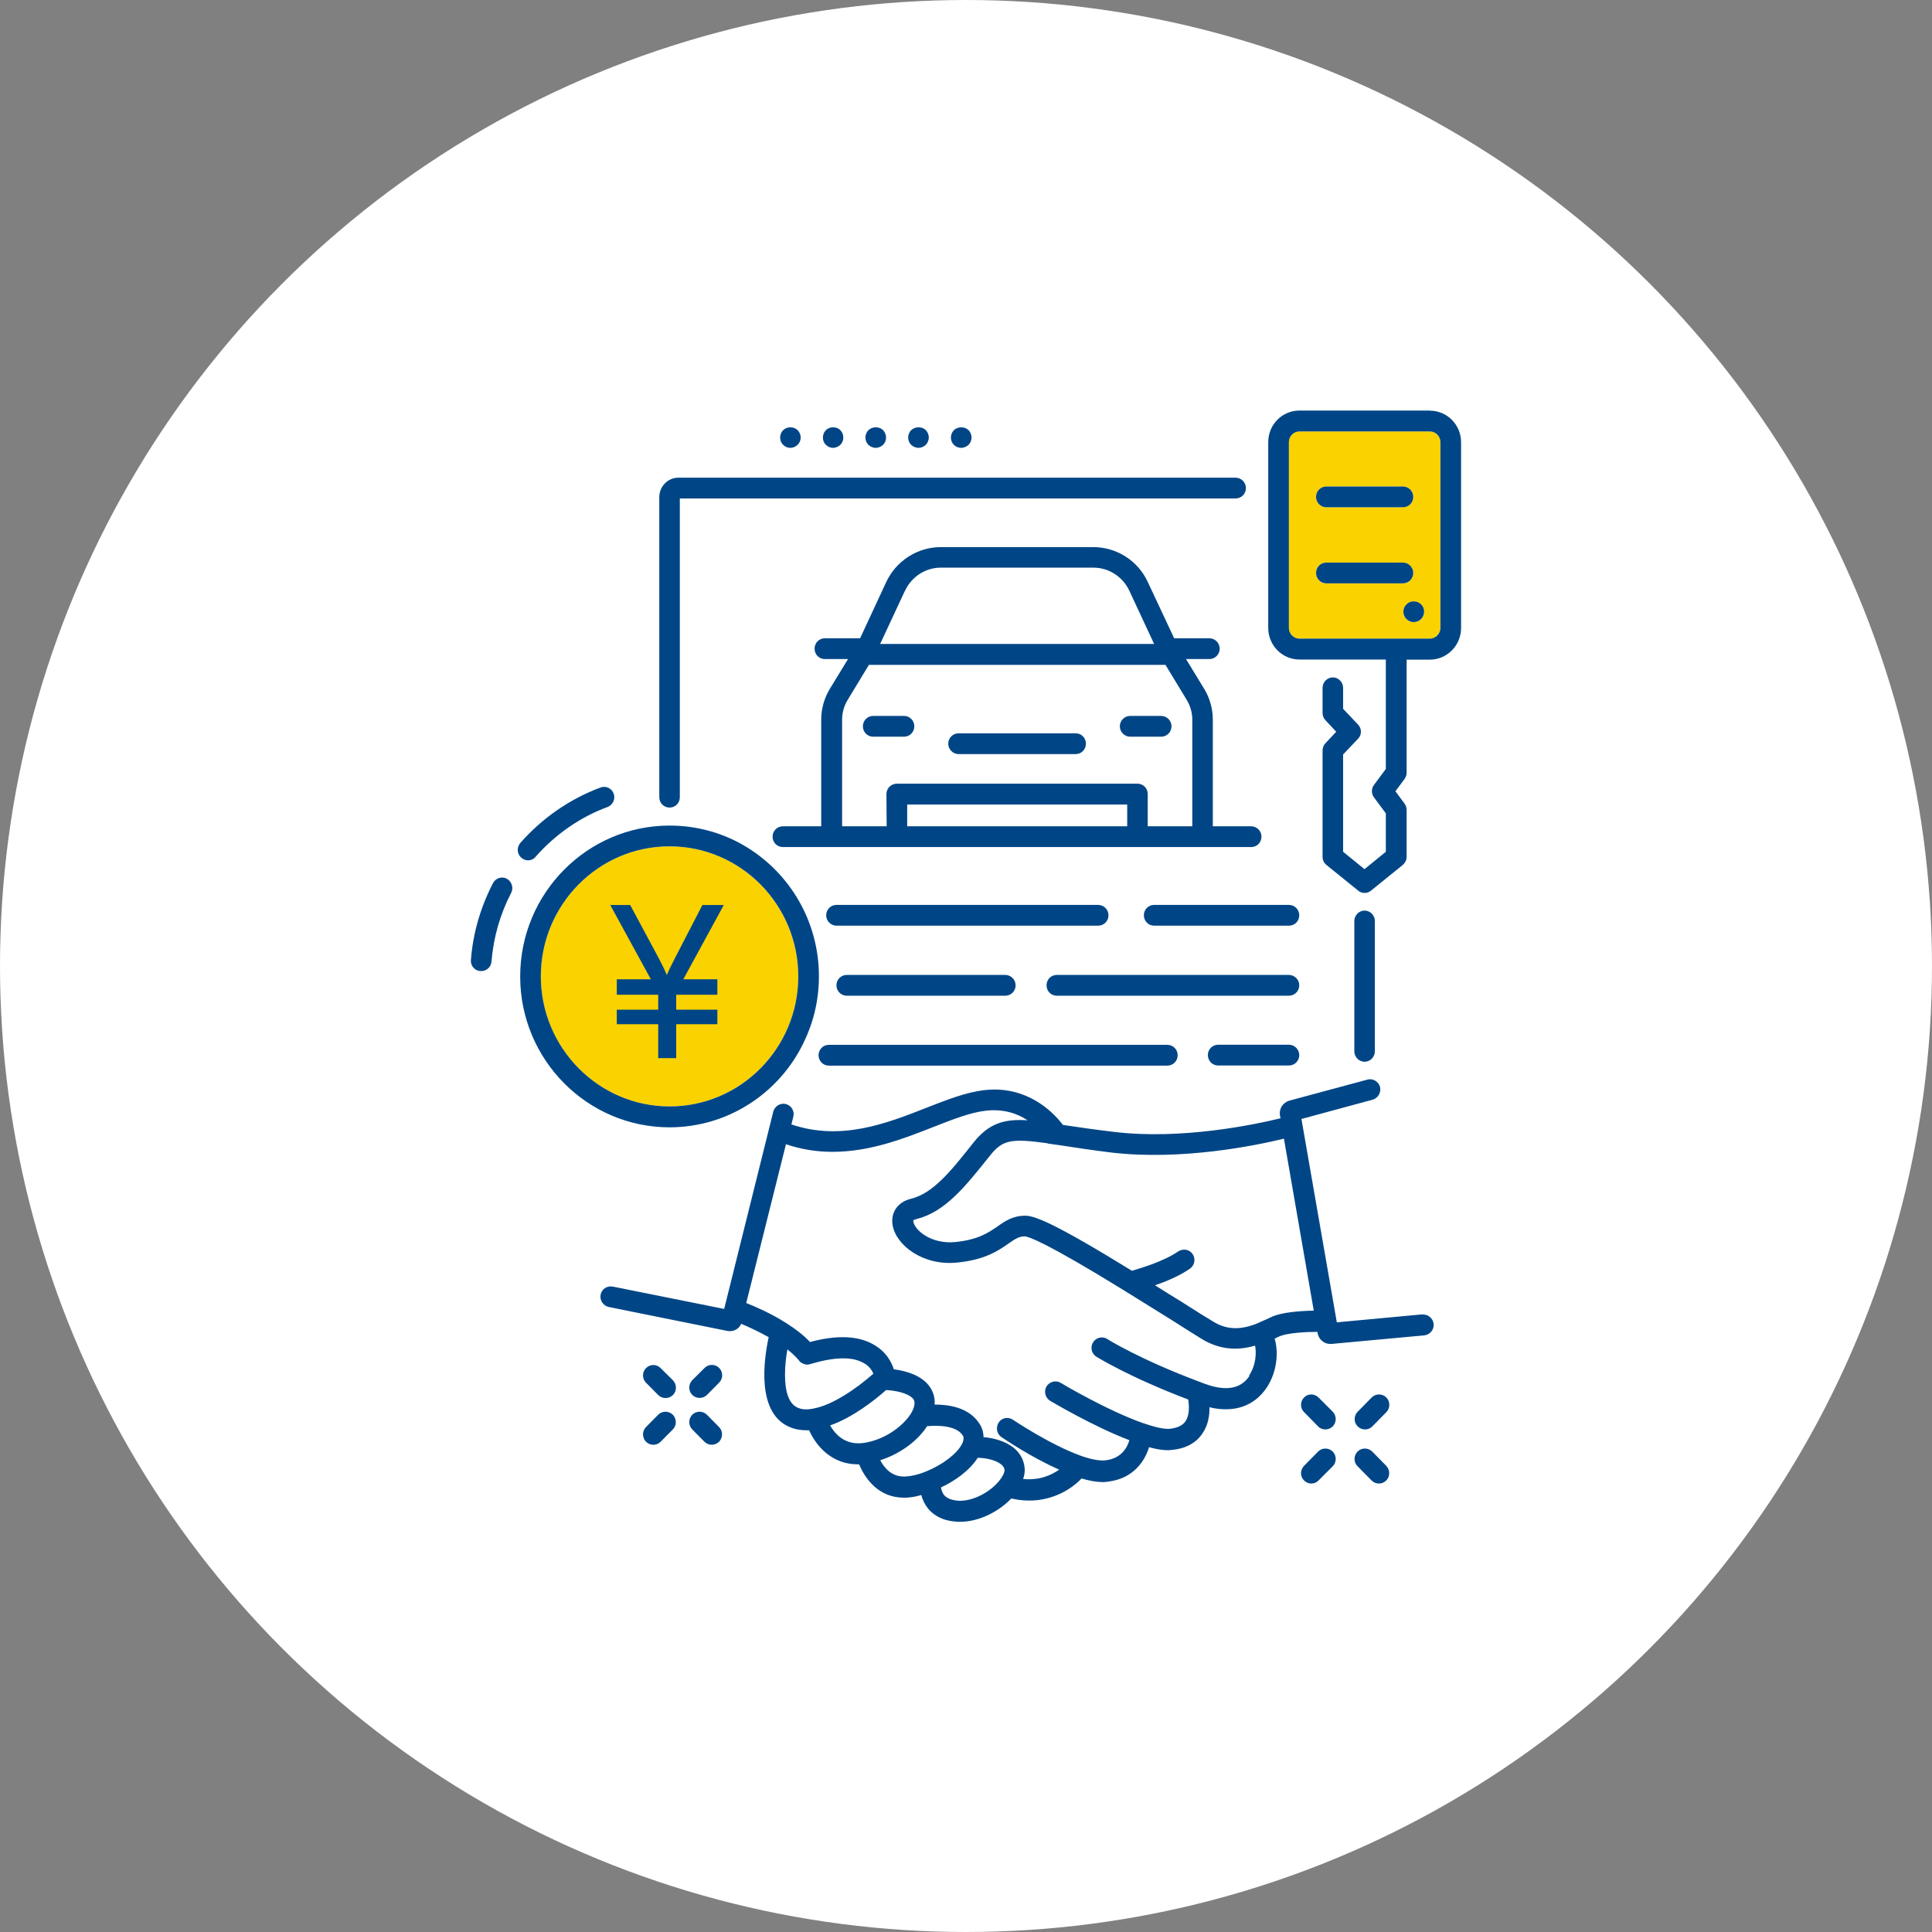 <?xml version="1.0" encoding="UTF-8"?>
<svg id="_レイヤー_2" data-name="レイヤー_2" xmlns="http://www.w3.org/2000/svg" viewBox="0 0 160 160">
  <rect x="0" y="0" width="160" height="160" fill="#808080" stroke="none"/>
  <defs>
    <style>
      .cls-1 {
        fill: #fad200;
      }

      .cls-2 {
        fill: #004686;
      }

      .cls-3 {
        fill: #fff;
      }
    </style>
  </defs>
  <g id="_メインコンテンツ" data-name="メインコンテンツ">
    <g>
      <circle class="cls-3" cx="80" cy="80" r="80"/>
      <path class="cls-1" d="M118.41,35.73h-10.79c-.5,0-.88.39-.88.89v15.38c0,.49.39.89.88.89h10.79c.48,0,.88-.41.88-.89v-15.38c0-.5-.4-.89-.88-.89ZM109.84,40.29h6.35c.47,0,.85.39.85.86s-.39.86-.85.86h-6.35c-.48,0-.85-.38-.85-.86s.37-.86.85-.86ZM109.84,48.32c-.48,0-.85-.39-.85-.86s.37-.86.85-.86h6.35c.47,0,.85.39.85.86s-.39.86-.85.86h-6.35ZM117.69,51.28c-.17.16-.39.25-.62.25-.22,0-.43-.09-.59-.25-.17-.16-.26-.39-.26-.61,0-.24.09-.46.26-.61.31-.33.88-.33,1.21,0,.15.16.25.38.25.61,0,.22-.09.45-.25.61Z"/>
      <path class="cls-1" d="M55.45,70.09c-5.88,0-10.66,4.83-10.66,10.77s4.78,10.77,10.66,10.77,10.66-4.85,10.66-10.77-4.78-10.77-10.66-10.77Z"/>
      <path class="cls-2" d="M54.51,87.63v-2.81h-3.43v-1.2h3.43v-1.24h-3.43v-1.28h2.82l-3.36-6.15h1.65l2.4,4.47c.27.51.48.95.63,1.33.13-.31.35-.78.68-1.41l2.27-4.39h1.77l-3.35,6.15h2.82v1.28h-3.41v1.24h3.41v1.2h-3.41v2.81h-1.49Z"/>
      <path class="cls-2" d="M118.41,34h-10.79c-1.44,0-2.59,1.16-2.59,2.62v15.38c0,1.44,1.15,2.62,2.59,2.62h7.15v9.06l-.98,1.32c-.23.3-.23.74,0,1.04l.98,1.32v3.18l-1.77,1.44-1.77-1.44v-8.06l1.23-1.29c.33-.33.33-.86,0-1.19l-1.23-1.3v-1.74c0-.47-.39-.86-.85-.86s-.85.39-.85.86v2.09c0,.24.09.44.25.61l.88.94-.88.94c-.16.16-.25.38-.25.6v8.83c0,.27.12.5.33.67l2.62,2.12c.16.13.34.19.53.19s.37-.06.53-.19l2.62-2.12c.2-.17.33-.41.33-.67v-3.9c0-.19-.06-.36-.17-.52l-.76-1.02.76-1.02c.11-.16.17-.33.17-.52v-9.36h1.92c1.43,0,2.59-1.18,2.59-2.62v-15.38c0-1.46-1.16-2.62-2.59-2.62ZM119.29,52c0,.49-.4.89-.88.89h-10.79c-.5,0-.88-.41-.88-.89v-15.38c0-.5.39-.89.88-.89h10.79c.48,0,.88.39.88.89v15.38Z"/>
      <path class="cls-2" d="M117.8,108.85l-7.09.66-2.93-16.84,5.9-1.6c.45-.13.71-.6.61-1.05-.12-.45-.59-.74-1.05-.61l-6.46,1.74c-.54.16-.87.67-.78,1.24l.05.22c-2.16.53-8.22,1.8-13.78,1.13-1.6-.19-2.9-.38-4.05-.55l-.19-.03c-.64-.83-2.51-2.93-5.69-2.93-.26,0-.53.02-.81.05-1.51.17-3.12.8-4.83,1.47-3.31,1.3-7.05,2.76-11.16,1.37l.16-.64c.12-.47-.16-.92-.62-1.05-.45-.11-.92.17-1.04.63l-4.02,16.15-.05.19-9.22-1.85c-.47-.09-.92.2-1.01.67-.09.47.22.92.68,1.02l9.81,1.98c.08.02.14.02.22.02.4,0,.78-.23.93-.61.59.25,1.43.63,2.28,1.11-.39,1.79-1.1,6.44,1.91,7.51.39.14.79.2,1.24.2h.2c.56,1.27,1.85,2.82,4.03,2.82h.11c.5,1.22,1.64,2.76,3.69,2.76h.22c.39-.02.81-.09,1.24-.22.09.36.26.74.54,1.1.36.45,1.04,1,2.27,1.1.12.02.25.02.37.02,1.69,0,3.29-.91,4.27-1.93h.02c.51.12,1.01.17,1.47.17,1.99,0,3.51-.96,4.33-1.83.67.2,1.26.3,1.78.3.17,0,.34-.02.5-.05,2-.27,2.95-1.66,3.31-2.84.61.17,1.12.25,1.55.25.09,0,.19,0,.26-.02,1.49-.11,2.25-.81,2.62-1.38.47-.69.59-1.49.57-2.16.5.13.95.17,1.37.17,2.19,0,3.23-1.46,3.63-2.23.61-1.18.71-2.59.4-3.62.16-.08.29-.14.42-.2.7-.28,2.16-.36,3.12-.36l.02.11c.09.52.54.89,1.04.89h.09l7.7-.71c.47-.05.82-.47.78-.94-.05-.47-.47-.83-.93-.78ZM66.14,116.61c-.87-.31-1.13-1.49-1.13-2.76,0-.72.08-1.46.2-2.1.37.3.67.58.93.88.05.08.11.16.19.2.08.06.16.09.25.13.08.03.17.05.26.05.08,0,.16-.02.23-.03.02,0,.03-.02.05-.02,1.96-.58,3.45-.63,4.39-.09.47.25.7.61.82.89-1.4,1.24-3.37,2.59-4.92,2.88-.02,0-.05.02-.06.02h-.02c-.47.09-.87.08-1.19-.05ZM68.74,118.05c1.88-.66,3.71-2.1,4.64-2.93,0,0,0-.02.02,0,.68.03,1.78.22,2.22.72.26.31.02.85-.09,1.07-.03.03-.05.06-.06.11-.61,1-2.06,2.16-3.83,2.46-1.61.28-2.47-.69-2.89-1.43ZM74.97,122.28h-.12c-1.04,0-1.63-.74-1.95-1.35,1.78-.57,3.17-1.71,3.88-2.82h.02c.84-.08,2.34-.06,2.89.71.08.09.2.28,0,.72-.02.02-.02.03-.03.06-.4.78-1.58,1.69-2.92,2.24-.64.27-1.24.41-1.75.44ZM79.26,124.27c-.5-.05-.85-.2-1.07-.45-.16-.19-.23-.44-.26-.64,1.15-.53,2.37-1.4,3.04-2.45.6,0,1.44.16,1.91.52.25.19.29.36.31.47.02.14-.08.45-.39.85t-.02.03c-.7.89-2.17,1.79-3.52,1.68ZM103.48,113.94c-.71,1.08-1.94,1.3-3.68.67l-.37-.14s-.02-.02-.05-.02c-4.95-1.85-7.65-3.53-7.68-3.56-.4-.25-.93-.13-1.18.28-.25.41-.12.94.28,1.19.11.06,2.72,1.69,7.6,3.54.09.5.12,1.3-.22,1.8-.25.36-.68.56-1.33.63-.29.02-.88-.03-1.99-.41-.06-.02-.12-.05-.19-.06-2.92-1.02-6.8-3.31-6.83-3.34-.4-.24-.93-.1-1.18.31-.23.41-.09.94.31,1.18.16.09,3.58,2.13,6.56,3.26-.17.6-.65,1.49-1.92,1.66-.33.05-.95.03-2.05-.35,0,0-.02-.02-.05-.02-2.54-.91-5.59-2.96-5.62-2.98-.39-.27-.92-.17-1.18.22-.26.41-.17.94.22,1.21.12.08,2.4,1.65,4.79,2.7-.65.45-1.64.91-2.99.77.12-.33.16-.66.12-.97-.08-.66-.4-1.22-.96-1.66-.71-.53-1.65-.77-2.44-.83,0-.44-.14-.85-.4-1.21-.87-1.26-2.48-1.49-3.65-1.49.05-.61-.14-1.16-.51-1.62-.73-.88-2-1.19-2.87-1.3-.17-.56-.62-1.47-1.71-2.07-1.27-.72-3.03-.78-5.23-.19-.51-.55-1.18-1.07-1.97-1.57-.02-.02-.03-.03-.05-.03-1.21-.77-2.48-1.32-3.26-1.63l3.29-13.15c1.32.45,2.62.63,3.86.63,3.1,0,5.91-1.1,8.33-2.05,1.6-.63,3.1-1.22,4.39-1.36,1.46-.16,2.61.25,3.43.8-1.92-.13-3.2.24-4.47,1.83-1.86,2.35-3.34,4.22-5.2,4.67-1.09.27-1.68,1.13-1.51,2.18.29,1.69,2.55,3.39,5.34,3.1,2.3-.22,3.43-.99,4.25-1.57.57-.39.87-.6,1.37-.6.33.03,1.75.5,8.15,4.44.02.02.05.03.08.05,1.37.85,2.68,1.66,3.83,2.38,1.18.75,2.13,1.35,2.67,1.68.85.5,1.74.75,2.67.75.53,0,1.09-.08,1.66-.25.12.57.08,1.62-.5,2.48ZM105.34,109.05c-.14.06-.3.13-.48.22-.22.09-.45.2-.7.31-.06.02-.14.05-.2.08-1.32.5-2.41.44-3.45-.19-.53-.31-1.46-.89-2.64-1.65-.7-.42-1.44-.89-2.22-1.38.92-.31,2.02-.77,2.89-1.37.39-.27.5-.81.23-1.21-.26-.39-.79-.49-1.2-.22-1.21.83-3.09,1.38-3.83,1.6-6.49-4-8.08-4.56-8.83-4.56-1.04,0-1.69.45-2.33.91-.74.5-1.58,1.08-3.46,1.27-2.03.2-3.37-1-3.48-1.69-.02-.09-.03-.14.22-.2,2.42-.6,4.05-2.67,6.13-5.27,1.04-1.32,1.78-1.43,4.76-1.02v.02c.2.03.42.06.64.09l.56.08c1.1.17,2.47.38,4.1.58,5.76.67,11.81-.55,14.28-1.15l2.47,14.24c-1.26.03-2.59.14-3.46.5Z"/>
      <path class="cls-2" d="M116.48,50.05c-.17.16-.26.38-.26.61,0,.22.09.45.26.61.16.16.37.25.59.25.23,0,.45-.09.62-.25.15-.16.25-.39.25-.61,0-.24-.09-.46-.25-.61-.33-.33-.9-.33-1.21,0Z"/>
      <path class="cls-2" d="M109.84,42.01h6.35c.47,0,.85-.38.85-.86s-.39-.86-.85-.86h-6.35c-.48,0-.85.39-.85.86s.37.86.85.86Z"/>
      <path class="cls-2" d="M117.04,47.45c0-.47-.39-.86-.85-.86h-6.35c-.48,0-.85.39-.85.86s.37.86.85.86h6.35c.47,0,.85-.39.85-.86Z"/>
      <path class="cls-2" d="M113.6,115.73l-1.16,1.18c-.34.34-.34.89,0,1.22.17.17.39.25.61.25s.43-.08.6-.25l1.16-1.18c.33-.33.33-.88,0-1.22-.34-.33-.88-.33-1.21,0Z"/>
      <path class="cls-2" d="M113.64,120.21c-.34-.33-.88-.33-1.21,0-.34.35-.34.89,0,1.22l1.16,1.18c.17.17.39.25.61.25s.43-.08.6-.25c.33-.33.33-.88,0-1.22l-1.16-1.18Z"/>
      <path class="cls-2" d="M113.86,87.07v-10.8c0-.47-.39-.86-.85-.86s-.85.39-.85.86v10.8c0,.47.39.86.85.86s.85-.39.85-.86Z"/>
      <path class="cls-2" d="M109.19,115.73c-.33-.33-.87-.33-1.19,0-.34.34-.34.89,0,1.22l1.16,1.18c.15.17.39.25.6.25s.43-.08.61-.25c.33-.33.33-.88,0-1.22l-1.18-1.18Z"/>
      <path class="cls-2" d="M109.16,120.21l-1.16,1.18c-.34.35-.34.89,0,1.22.17.17.39.25.6.25s.43-.08.59-.25l1.18-1.18c.33-.33.33-.88,0-1.22-.34-.33-.88-.33-1.21,0Z"/>
      <path class="cls-2" d="M106.75,74.94h-11.17c-.48,0-.85.39-.85.86s.37.86.85.86h11.17c.47,0,.85-.38.85-.86s-.39-.86-.85-.86Z"/>
      <path class="cls-2" d="M106.75,80.74h-19.23c-.48,0-.85.38-.85.86s.37.86.85.86h19.23c.47,0,.85-.39.85-.86s-.39-.86-.85-.86Z"/>
      <path class="cls-2" d="M106.75,86.52h-5.87c-.48,0-.85.39-.85.86s.37.86.85.86h5.87c.47,0,.85-.39.85-.86s-.39-.86-.85-.86Z"/>
      <path class="cls-2" d="M55.45,66.88c.48,0,.85-.38.85-.86v-24.74h46.03c.47,0,.85-.38.85-.86s-.39-.86-.85-.86h-46.15c-.87,0-1.58.72-1.58,1.61v24.85c0,.49.39.86.85.86Z"/>
      <path class="cls-2" d="M100.44,59.59c0-.89-.25-1.77-.7-2.52l-1.52-2.49h1.94c.47,0,.85-.39.85-.86s-.39-.86-.85-.86h-2.92l-2.19-4.67c-.81-1.76-2.58-2.88-4.5-2.88h-12.65c-1.91,0-3.68,1.13-4.5,2.88l-2.17,4.67h-2.92c-.48,0-.85.38-.85.86s.37.86.85.86h1.92l-1.52,2.49c-.45.75-.7,1.63-.7,2.52v8.84h-3.18c-.47,0-.85.39-.85.86,0,.23.09.45.25.61s.37.25.61.25h38.78c.47,0,.85-.38.85-.86s-.39-.86-.85-.86h-3.18v-8.84ZM74.96,48.91c.53-1.15,1.69-1.9,2.95-1.9h12.65c1.26,0,2.42.75,2.96,1.9l2.06,4.42h-22.69l2.06-4.42ZM75.13,68.43v-1.8h18.22v1.8h-18.22ZM95.05,68.43v-2.67c0-.49-.39-.86-.85-.86h-19.92c-.48,0-.87.38-.87.86l.02,2.67h-3.69v-8.84c0-.58.16-1.13.45-1.61l1.77-2.92h24.56l1.77,2.92c.29.49.45,1.04.45,1.61v8.84h-3.68Z"/>
      <path class="cls-2" d="M67.79,87.39c0,.47.37.86.85.86h28.04c.48,0,.85-.39.85-.86s-.37-.86-.85-.86h-28.04c-.23,0-.45.09-.6.25-.16.16-.25.38-.25.61Z"/>
      <path class="cls-2" d="M96.17,59.29h-2.58c-.47,0-.85.39-.85.86s.39.86.85.86h2.58c.47,0,.85-.39.85-.86s-.39-.86-.85-.86Z"/>
      <path class="cls-2" d="M91.8,75.8c0-.47-.39-.86-.85-.86h-21.68c-.47,0-.85.39-.85.86s.39.86.85.86h21.68c.47,0,.85-.38.85-.86Z"/>
      <path class="cls-2" d="M89.08,60.73h-9.7c-.47,0-.85.39-.85.86s.39.86.85.86h9.7c.48,0,.85-.38.85-.86s-.37-.86-.85-.86Z"/>
      <path class="cls-2" d="M70.12,80.74c-.47,0-.85.38-.85.86s.39.86.85.86h13.14c.47,0,.85-.39.85-.86s-.39-.86-.85-.86h-13.14Z"/>
      <path class="cls-2" d="M79.6,37.09c.22,0,.45-.1.61-.25.16-.16.25-.38.25-.61,0-.22-.09-.44-.25-.61-.33-.31-.88-.31-1.21,0-.16.17-.25.39-.25.61,0,.24.09.46.25.61.15.16.39.25.6.25Z"/>
      <path class="cls-2" d="M76.06,37.09c.23,0,.45-.1.61-.25.15-.16.25-.38.25-.61,0-.22-.09-.44-.25-.61-.31-.31-.88-.31-1.21,0-.16.17-.25.39-.25.61,0,.24.09.46.25.61s.39.25.61.25Z"/>
      <path class="cls-2" d="M74.87,59.29h-2.56c-.48,0-.85.39-.85.86s.37.86.85.86h2.56c.48,0,.85-.39.85-.86s-.37-.86-.85-.86Z"/>
      <path class="cls-2" d="M72.52,37.09c.23,0,.45-.1.61-.25s.25-.38.25-.61c0-.22-.09-.44-.25-.61-.31-.31-.88-.31-1.21,0-.16.17-.25.39-.25.61,0,.24.09.46.25.61.17.16.39.25.6.25Z"/>
      <path class="cls-2" d="M68.98,37.09c.23,0,.45-.1.61-.25.17-.16.25-.38.25-.61,0-.22-.08-.44-.25-.61-.31-.31-.88-.31-1.19,0-.17.17-.25.39-.25.61,0,.24.08.46.25.61.16.16.37.25.59.25Z"/>
      <path class="cls-2" d="M66.59,86.27c.79-1.64,1.23-3.48,1.23-5.41,0-4.53-2.39-8.5-5.96-10.69-1.86-1.15-4.07-1.8-6.41-1.8-6.81,0-12.37,5.6-12.37,12.5s5.56,12.49,12.37,12.49c4.9,0,9.16-2.9,11.14-7.09ZM44.79,80.86c0-5.94,4.78-10.77,10.66-10.77s10.66,4.83,10.66,10.77-4.78,10.77-10.66,10.77-10.66-4.85-10.66-10.77Z"/>
      <path class="cls-2" d="M65.45,37.09c.23,0,.45-.1.6-.25.17-.16.26-.38.26-.61,0-.22-.09-.44-.26-.61-.31-.31-.88-.31-1.19,0-.17.17-.25.39-.25.61,0,.24.08.46.25.61.16.16.37.25.59.25Z"/>
      <path class="cls-2" d="M58.34,113.3l-1.01,1c-.33.34-.33.89,0,1.22.17.17.39.25.61.25s.43-.08.61-.25l1.01-1.02c.33-.33.33-.88,0-1.21-.34-.34-.88-.34-1.21,0Z"/>
      <path class="cls-2" d="M58.54,117.16c-.34-.33-.87-.33-1.21,0-.33.34-.33.89,0,1.22l1.01,1.02c.17.17.39.25.6.25s.43-.08.61-.25c.33-.35.33-.88,0-1.22l-1.01-1.02Z"/>
      <path class="cls-2" d="M54.71,113.3c-.33-.34-.87-.34-1.21,0-.33.33-.33.88,0,1.21l1.01,1.02c.17.17.39.25.61.25s.43-.08.61-.25c.33-.33.33-.88,0-1.22l-1.01-1Z"/>
      <path class="cls-2" d="M54.51,117.16l-1.01,1.02c-.33.34-.33.88,0,1.22.17.17.39.25.61.25s.43-.08.6-.25l1.01-1.02c.33-.33.33-.88,0-1.22-.34-.33-.88-.33-1.21,0Z"/>
      <path class="cls-2" d="M43.72,71.25c.23,0,.48-.09.64-.3,1.63-1.85,3.68-3.28,5.96-4.12.43-.17.67-.66.5-1.11-.16-.44-.65-.67-1.09-.5-2.54.94-4.84,2.54-6.64,4.59-.31.36-.28.91.08,1.22.16.14.36.22.56.22Z"/>
      <path class="cls-2" d="M41.97,72.77c-.42-.22-.93-.05-1.15.38-1.02,1.98-1.65,4.11-1.82,6.35-.05.47.31.89.78.92h.08c.43,0,.81-.34.84-.78.17-2.01.71-3.92,1.63-5.69.22-.42.06-.94-.36-1.18Z"/>
    </g>
  </g>
</svg>
